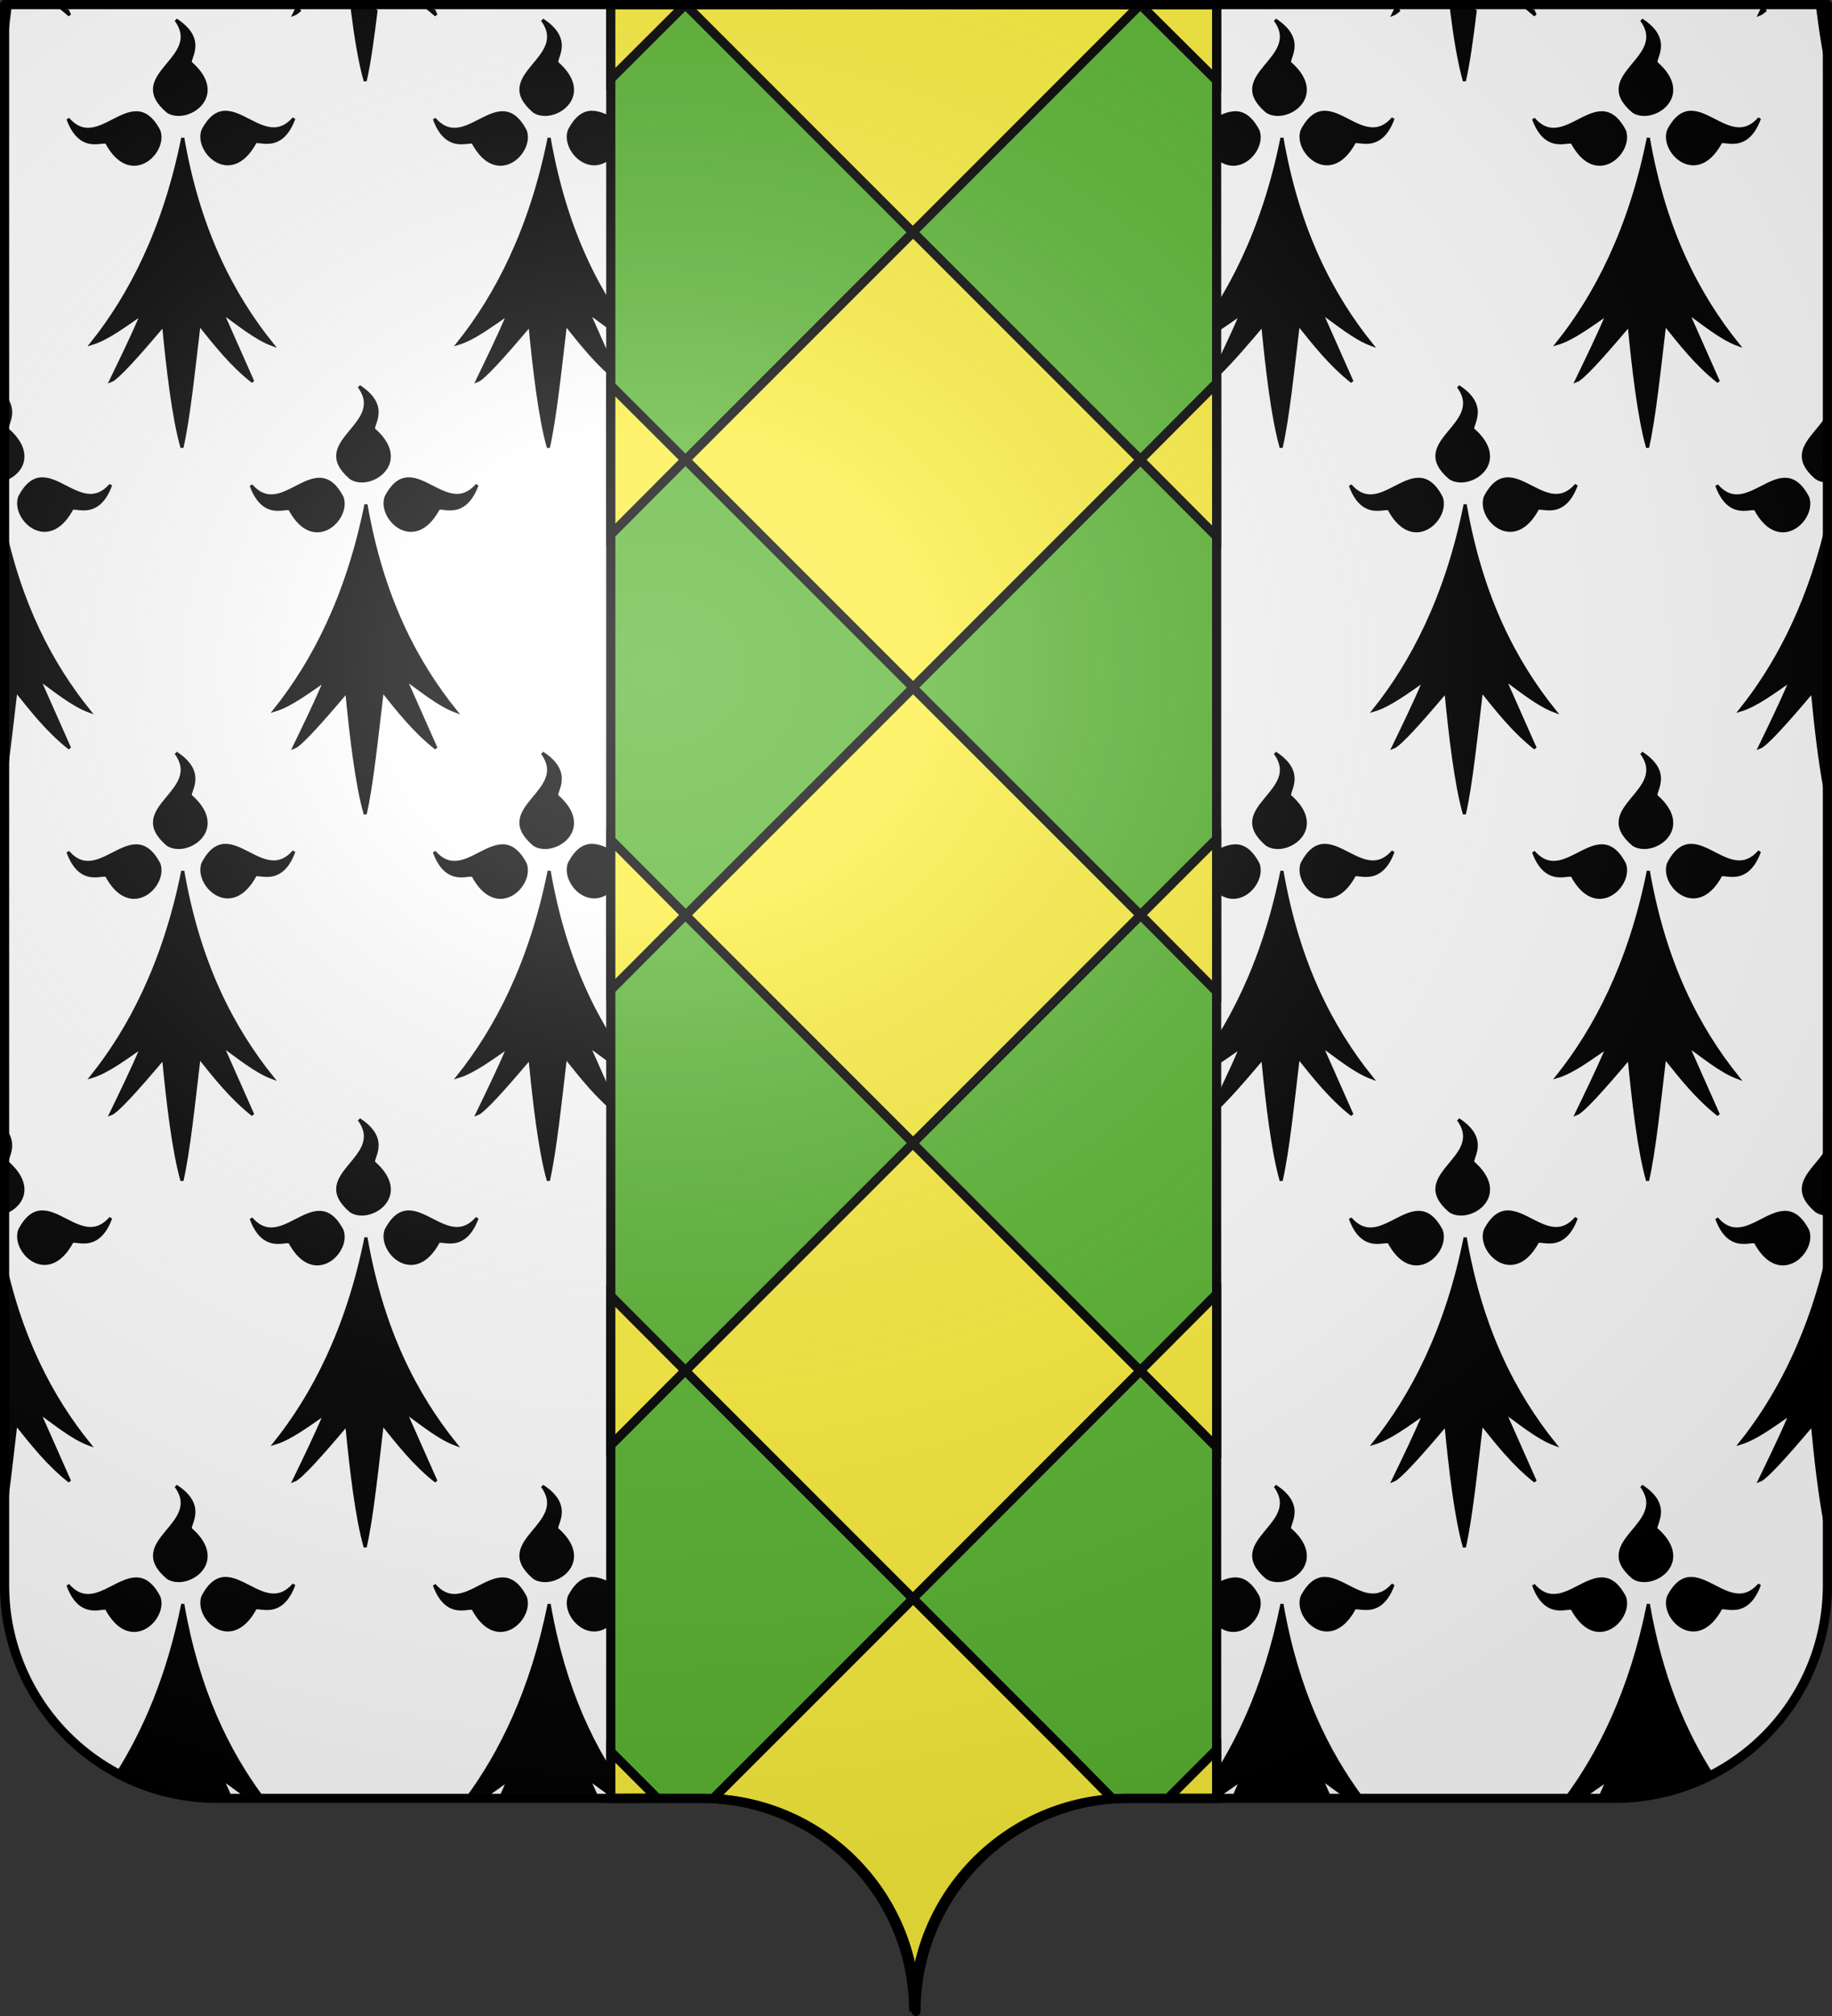 <?xml version="1.0" encoding="UTF-8" standalone="no"?>
<svg
   xmlns:dc="http://purl.org/dc/elements/1.1/"
   xmlns:cc="http://creativecommons.org/ns#"
   xmlns:rdf="http://www.w3.org/1999/02/22-rdf-syntax-ns#"
   xmlns:svg="http://www.w3.org/2000/svg"
   xmlns="http://www.w3.org/2000/svg"
   xmlns:xlink="http://www.w3.org/1999/xlink"
   xmlns:sodipodi="http://sodipodi.sourceforge.net/DTD/sodipodi-0.dtd"
   xmlns:inkscape="http://www.inkscape.org/namespaces/inkscape"
   height="660"
   width="600.003"
   version="1.0"
   id="svg2"
   sodipodi:version="0.32"
   inkscape:version="0.48.2 r9819"
   sodipodi:docname="Vallabrix (30).svg"
   inkscape:export-filename="/Users/olivier/Desktop/Blason Rouge/Blason_Vide_3D.png"
   inkscape:export-xdpi="144"
   inkscape:export-ydpi="144"
   inkscape:output_extension="org.inkscape.output.svg.inkscape">
  <rect width="100%" height="100%" fill="#333333" stroke="none"/>
  <sodipodi:namedview
     inkscape:window-height="712"
     inkscape:window-width="1024"
     inkscape:pageshadow="2"
     inkscape:pageopacity="0.0"
     guidetolerance="10.0"
     gridtolerance="10.0"
     objecttolerance="10.0"
     borderopacity="1.0"
     bordercolor="#666666"
     pagecolor="#ffffff"
     id="base"
     showgrid="false"
     height="660px"
     inkscape:zoom="0.80000001"
     inkscape:cx="254.81595"
     inkscape:cy="354.132"
     inkscape:window-x="-4"
     inkscape:window-y="-4"
     inkscape:current-layer="layer4"
     showguides="true"
     inkscape:guide-bbox="true"
     inkscape:window-maximized="0">
    <inkscape:grid
       type="xygrid"
       id="grid2399" />
  </sodipodi:namedview>
  <desc
     id="desc4">Flag of Canton of Valais (Wallis)</desc>
  <defs
     id="defs6">
    <linearGradient
       id="linearGradient2893">
      <stop
         style="stop-color:white;stop-opacity:0.314;"
         offset="0"
         id="stop2895" />
      <stop
         id="stop2897"
         offset="0.19"
         style="stop-color:white;stop-opacity:0.251;" />
      <stop
         style="stop-color:#6b6b6b;stop-opacity:0.125;"
         offset="0.6"
         id="stop2901" />
      <stop
         style="stop-color:black;stop-opacity:0.125;"
         offset="1"
         id="stop2899" />
    </linearGradient>
    <radialGradient
       r="300"
       fy="200.448"
       fx="285.186"
       cy="200.448"
       cx="285.186"
       gradientTransform="matrix(1.551,0,0,1.35,-152.894,151.099)"
       gradientUnits="userSpaceOnUse"
       id="radialGradient11919"
       xlink:href="#linearGradient2893"
       inkscape:collect="always" />
  </defs>
  <g
     inkscape:groupmode="layer"
     id="layer3"
     inkscape:label="Fond écu"
     style="display:inline"
     transform="translate(-2.06,1.2525328e-6)">
    <g
       id="g18530"
       inkscape:label="Calque 1"
       transform="translate(-73.69,-202.362)"
       style="fill:#e20909">
      <g
         style="fill:#e20909;stroke:none;display:inline"
         id="g4195"
         inkscape:label="Calque 1"
         transform="translate(2.5e-6,2.6171874e-6)">
        <path
           sodipodi:nodetypes="cssccccssc"
           d="M 375,860.862 C 375,822.358 406.203,791.109 444.65,791.109 C 483.097,791.109 565.403,791.109 603.85,791.109 C 642.297,791.109 673.5,759.859 673.5,721.355 L 673.5,203.862 L 76.5,203.862 L 76.5,721.355 C 76.5,759.859 107.703,791.109 146.15,791.109 C 184.597,791.109 266.903,791.109 305.35,791.109 C 343.797,791.109 375,822.358 375,860.862 z"
           style="fill:#ffffff;fill-opacity:1;fill-rule:nonzero;stroke:none;stroke-width:3;stroke-linecap:round;stroke-linejoin:round;stroke-miterlimit:4;stroke-dasharray:none;stroke-dashoffset:0;stroke-opacity:1;display:inline"
           id="path4197" />
      </g>
    </g>
    <g
       id="g6940"
       transform="translate(2.06,3.0392325e-4)"
       style="fill:#ffffff">
      <g
         style="opacity:1;fill:#ffffff;display:inline"
         inkscape:label="Fond écu"
         id="g6942" />
      <g
         inkscape:label="Meubles"
         id="g6946"
         style="fill:#ffffff" />
      <g
         inkscape:label="Reflet final"
         id="g6948"
         style="fill:#ffffff" />
      <g
         inkscape:label="Contour final"
         id="g6950"
         style="fill:#ffffff" />
    </g>
    <g
       transform="translate(927.06,-202.362)"
       inkscape:label="Calque 1"
       id="g8763">
      <g
         transform="translate(2.5e-6,2.6171874e-6)"
         inkscape:label="Calque 1"
         id="g8765"
         style="fill:#fcef3c;stroke:none;display:inline" />
    </g>
    <g
       style="fill:#e20909;stroke:#5ab532;display:none"
       id="g8775"
       transform="translate(1001.558,-0.887)">
      <g
         style="fill:#e20909;stroke:#5ab532;display:inline"
         id="g8777"
         transform="matrix(0.432,0,0,0.433,137.581,209.864)">
        <g
           style="fill:#e20909;fill-opacity:1;stroke:#5ab532"
           id="g8779">
          <path
             style="fill:#e20909;fill-opacity:1;fill-rule:evenodd;stroke:#5ab532;stroke-width:3;stroke-linecap:round;stroke-linejoin:round;stroke-miterlimit:4;stroke-dasharray:none;stroke-opacity:1"
             id="path8781"
             d="M 377.128,135.622 C 363.027,205.733 336.74,255.374 308.184,291.061 C 320.054,287.499 333.399,277.371 346.301,268.511 C 338.411,286.896 330.52,302.956 322.63,319.179 C 327.341,317.431 342.291,301.057 362.595,277.033 C 365.778,310.06 370.082,347.255 376.512,369.649 C 381.631,347.291 385.418,310.285 389.481,276.307 C 401.722,291.501 413.611,306.872 430.173,319.905 L 406.92,267.587 C 418.927,275.985 432.195,287.102 444.927,291.788 C 414.738,254.32 389.317,205.741 377.128,135.622 z" />
          <path
             style="fill:#e20909;fill-opacity:1;fill-rule:evenodd;stroke:#5ab532;stroke-width:3;stroke-linecap:round;stroke-linejoin:round;stroke-miterlimit:4;stroke-dasharray:none;stroke-opacity:1"
             id="path8783"
             d="M 319.723,139.698 C 318.427,135.62 300.185,148.673 290.128,121.31 C 314.12,148.894 338.908,92.269 358.962,130.251 C 365.151,145.922 338.04,173.112 319.723,139.698 z" />
          <path
             style="fill:#e20909;fill-opacity:1;fill-rule:evenodd;stroke:#5ab532;stroke-width:3;stroke-linecap:round;stroke-linejoin:round;stroke-miterlimit:4;stroke-dasharray:none;stroke-opacity:1;display:inline"
             id="path8785"
             d="M 431.716,139.348 C 433.012,135.27 451.253,148.323 461.311,120.961 C 437.319,148.545 412.53,91.919 392.477,129.902 C 386.288,145.572 413.399,172.762 431.716,139.348 z" />
          <path
             style="fill:#e20909;fill-opacity:1;fill-rule:evenodd;stroke:#5ab532;stroke-width:3;stroke-linecap:round;stroke-linejoin:round;stroke-miterlimit:4;stroke-dasharray:none;stroke-opacity:1;display:inline"
             id="path8787"
             d="M 383.382,79.375 C 379.685,77.221 396.403,62.265 371.894,46.481 C 393.58,75.912 332.91,87.752 365.604,115.608 C 379.547,125.066 411.996,104.539 383.382,79.375 z" />
        </g>
      </g>
    </g>
    <g
       id="g8799"
       style="fill:#e20909;fill-opacity:1;stroke:#e20909;display:none"
       transform="matrix(0.432,0,0,0.433,1139.14,448.977)">
      <path
         d="M 377.128,135.622 C 363.027,205.733 336.74,255.374 308.184,291.061 C 320.054,287.499 333.399,277.371 346.301,268.511 C 338.411,286.896 330.52,302.956 322.63,319.179 C 327.341,317.431 342.291,301.057 362.595,277.033 C 365.778,310.06 370.082,347.255 376.512,369.649 C 381.631,347.291 385.418,310.285 389.481,276.307 C 401.722,291.501 413.611,306.872 430.173,319.905 L 406.92,267.587 C 418.927,275.985 432.195,287.102 444.927,291.788 C 414.738,254.32 389.317,205.741 377.128,135.622 z"
         id="path8801"
         style="fill:#e20909;fill-opacity:1;fill-rule:evenodd;stroke:#e20909;stroke-width:3;stroke-linecap:round;stroke-linejoin:round;stroke-miterlimit:4;stroke-dasharray:none;stroke-opacity:1" />
      <path
         d="M 319.723,139.698 C 318.427,135.62 300.185,148.673 290.128,121.31 C 314.12,148.894 338.908,92.269 358.962,130.251 C 365.151,145.922 338.04,173.112 319.723,139.698 z"
         id="path8803"
         style="fill:#e20909;fill-opacity:1;fill-rule:evenodd;stroke:#e20909;stroke-width:3;stroke-linecap:round;stroke-linejoin:round;stroke-miterlimit:4;stroke-dasharray:none;stroke-opacity:1" />
      <path
         d="M 431.716,139.348 C 433.012,135.27 451.253,148.323 461.311,120.961 C 437.319,148.545 412.53,91.919 392.477,129.902 C 386.288,145.572 413.399,172.762 431.716,139.348 z"
         id="path8805"
         style="fill:#e20909;fill-opacity:1;fill-rule:evenodd;stroke:#e20909;stroke-width:3;stroke-linecap:round;stroke-linejoin:round;stroke-miterlimit:4;stroke-dasharray:none;stroke-opacity:1;display:inline" />
      <path
         d="M 383.382,79.375 C 379.685,77.221 396.403,62.265 371.894,46.481 C 393.58,75.912 332.91,87.752 365.604,115.608 C 379.547,125.066 411.996,104.539 383.382,79.375 z"
         id="path8807"
         style="fill:#e20909;fill-opacity:1;fill-rule:evenodd;stroke:#e20909;stroke-width:3;stroke-linecap:round;stroke-linejoin:round;stroke-miterlimit:4;stroke-dasharray:none;stroke-opacity:1;display:inline" />
    </g>
    <g
       id="g49150"
       inkscape:label="Calque 1"
       transform="translate(-73.69,-217.861)">
      <path
         d="M 673.499,392.324 C 667.098,417.833 656.828,436.5 645.797,450.317 C 650.918,448.778 656.705,444.395 662.284,440.561 C 658.865,448.526 655.444,455.483 652.052,462.512 C 654.095,461.756 660.548,454.646 669.322,444.242 C 670.37,455.119 671.697,467.036 673.499,476.388 L 673.499,392.324 M 76.501,387.788 C 76.501,413.811 76.501,443.853 76.501,478.514 C 78.162,468.91 79.52,455.989 80.957,443.936 C 86.231,450.515 91.388,457.166 98.552,462.809 L 88.499,440.156 C 93.674,443.783 99.406,448.598 104.915,450.641 C 92.566,435.285 82.07,415.618 76.501,387.788 M 195.607,382.97 C 189.524,413.345 178.13,434.864 165.791,450.317 C 170.921,448.778 176.698,444.395 182.279,440.561 C 178.858,448.526 175.447,455.483 172.054,462.512 C 174.089,461.756 180.55,454.646 189.316,444.242 C 190.702,458.552 192.565,474.662 195.356,484.364 C 197.56,474.68 199.198,458.66 200.953,443.936 C 206.237,450.515 211.393,457.166 218.548,462.809 L 208.495,440.156 C 213.679,443.783 219.412,448.598 224.911,450.641 C 211.87,434.414 200.881,413.372 195.607,382.97 M 315.604,382.97 C 309.521,413.345 298.135,434.864 285.796,450.317 C 290.918,448.778 296.704,444.395 302.284,440.561 C 298.865,448.526 295.445,455.483 292.051,462.512 C 294.094,461.756 300.548,454.646 309.322,444.242 C 310.7,458.552 312.562,474.662 315.353,484.364 C 317.567,474.68 319.195,458.66 320.959,443.936 C 326.233,450.515 331.39,457.166 338.555,462.809 L 328.502,440.156 C 333.676,443.783 339.409,448.598 344.909,450.641 C 331.868,434.414 320.887,413.372 315.604,382.97 M 435.601,382.97 C 429.517,413.345 418.132,434.864 405.793,450.317 C 410.923,448.778 416.702,444.395 422.281,440.561 C 418.861,448.526 415.442,455.483 412.057,462.512 C 414.091,461.756 420.543,454.646 429.32,444.242 C 430.705,458.552 432.558,474.662 435.349,484.364 C 437.562,474.68 439.202,458.66 440.955,443.936 C 446.229,450.515 451.387,457.166 458.55,462.809 L 448.498,440.156 C 453.673,443.783 459.406,448.598 464.913,450.641 C 451.865,434.414 440.885,413.372 435.601,382.97 M 555.607,382.97 C 549.524,413.345 538.129,434.864 525.79,450.317 C 530.92,448.778 536.698,444.395 542.279,440.561 C 538.859,448.526 535.447,455.483 532.053,462.512 C 534.087,461.756 540.549,454.646 549.317,444.242 C 550.702,458.552 552.566,474.662 555.356,484.364 C 557.559,474.68 559.198,458.66 560.953,443.936 C 566.236,450.515 571.393,457.166 578.548,462.809 L 568.495,440.156 C 573.679,443.783 579.413,448.598 584.912,450.641 C 571.87,434.414 560.881,413.372 555.607,382.97 M 180.344,374.771 C 177.841,374.771 175.25,376.13 172.603,377.48 C 169.976,378.839 167.285,380.207 164.584,380.207 C 162.388,380.207 160.184,379.307 157.996,376.769 C 160.453,383.51 164.062,384.608 166.816,384.608 C 167.474,384.608 168.077,384.545 168.607,384.482 C 169.138,384.428 169.597,384.374 169.958,384.374 C 170.399,384.374 170.696,384.455 170.794,384.734 C 173.548,389.774 176.752,391.637 179.66,391.637 C 185.123,391.637 189.496,385.076 187.76,380.657 C 185.419,376.229 182.935,374.771 180.344,374.771 M 300.341,374.771 C 297.839,374.771 295.247,376.13 292.61,377.48 C 289.973,378.839 287.281,380.207 284.582,380.207 C 282.385,380.207 280.19,379.307 278.002,376.769 C 280.459,383.51 284.06,384.608 286.813,384.608 C 287.471,384.608 288.082,384.545 288.604,384.482 C 289.135,384.428 289.594,384.374 289.954,384.374 C 290.404,384.374 290.692,384.455 290.791,384.734 C 293.546,389.774 296.759,391.637 299.666,391.637 C 305.12,391.637 309.502,385.076 307.765,380.657 C 305.416,376.229 302.933,374.771 300.341,374.771 M 420.337,374.771 C 417.844,374.771 415.243,376.13 412.608,377.48 C 409.969,378.839 407.279,380.207 404.579,380.207 C 402.392,380.207 400.187,379.307 398,376.769 C 400.457,383.51 404.067,384.608 406.82,384.608 C 407.467,384.608 408.08,384.545 408.611,384.482 C 409.132,384.428 409.591,384.374 409.952,384.374 C 410.402,384.374 410.7,384.455 410.798,384.734 C 413.553,389.774 416.757,391.637 419.663,391.637 C 425.118,391.637 429.5,385.076 427.764,380.657 C 425.423,376.229 422.93,374.771 420.337,374.771 M 540.343,374.771 C 537.841,374.771 535.25,376.13 532.604,377.48 C 529.976,378.839 527.285,380.207 524.585,380.207 C 522.389,380.207 520.183,379.307 517.996,376.769 C 520.453,383.51 524.062,384.608 526.817,384.608 C 527.472,384.608 528.077,384.545 528.607,384.482 C 529.138,384.428 529.596,384.374 529.957,384.374 C 530.399,384.374 530.696,384.455 530.794,384.734 C 533.548,389.774 536.753,391.637 539.659,391.637 C 545.122,391.637 549.496,385.076 547.76,380.657 C 545.419,376.229 542.936,374.771 540.343,374.771 M 660.341,374.771 C 657.838,374.771 655.246,376.13 652.611,377.48 C 649.972,378.839 647.283,380.207 644.582,380.207 C 642.386,380.207 640.191,379.307 638.004,376.769 C 640.461,383.51 644.061,384.608 646.814,384.608 C 647.471,384.608 648.085,384.545 648.606,384.482 C 649.136,384.428 649.596,384.374 649.957,384.374 C 650.407,384.374 650.694,384.455 650.793,384.734 C 653.548,389.774 656.76,391.637 659.668,391.637 C 665.121,391.637 669.505,385.076 667.768,380.657 C 665.417,376.229 662.933,374.771 660.341,374.771 M 89.632,374.627 C 87.049,374.627 84.566,376.076 82.243,380.504 C 80.498,384.923 84.88,391.484 90.335,391.484 C 93.242,391.484 96.454,389.621 99.209,384.59 C 99.29,384.311 99.569,384.221 100.01,384.221 C 100.361,384.221 100.811,384.275 101.341,384.338 C 101.882,384.401 102.493,384.464 103.141,384.464 C 105.913,384.464 109.522,383.366 111.998,376.625 C 109.802,379.154 107.597,380.054 105.4,380.054 C 102.692,380.054 99.992,378.686 97.346,377.327 C 94.718,375.977 92.135,374.627 89.632,374.627 M 209.638,374.627 C 207.055,374.627 204.571,376.076 202.24,380.504 C 200.504,384.923 204.877,391.484 210.34,391.484 C 213.248,391.484 216.452,389.621 219.206,384.59 C 219.286,384.311 219.575,384.221 220.006,384.221 C 220.367,384.221 220.816,384.275 221.347,384.338 C 221.879,384.401 222.49,384.464 223.148,384.464 C 225.911,384.464 229.519,383.366 232.004,376.625 C 229.808,379.154 227.594,380.054 225.398,380.054 C 222.689,380.054 219.998,378.686 217.343,377.327 C 214.714,375.977 212.131,374.627 209.638,374.627 M 329.635,374.627 C 327.053,374.627 324.568,376.076 322.238,380.504 C 320.5,384.923 324.884,391.484 330.337,391.484 C 333.245,391.484 336.457,389.621 339.212,384.59 C 339.293,384.311 339.572,384.221 340.012,384.221 C 340.363,384.221 340.813,384.275 341.344,384.338 C 341.875,384.401 342.488,384.464 343.144,384.464 C 345.916,384.464 349.526,383.366 352,376.625 C 349.805,379.154 347.599,380.054 345.394,380.054 C 342.685,380.054 339.995,378.686 337.349,377.327 C 334.721,375.977 332.128,374.627 329.635,374.627 M 449.632,374.627 C 447.05,374.627 444.567,376.076 442.243,380.504 C 440.498,384.923 444.88,391.484 450.334,391.484 C 453.241,391.484 456.454,389.621 459.209,384.59 C 459.289,384.311 459.568,384.221 460.01,384.221 C 460.361,384.221 460.81,384.275 461.341,384.338 C 461.882,384.401 462.493,384.464 463.142,384.464 C 465.913,384.464 469.522,383.366 471.998,376.625 C 469.801,379.154 467.596,380.054 465.401,380.054 C 462.692,380.054 459.991,378.686 457.344,377.327 C 454.717,375.977 452.135,374.627 449.632,374.627 M 569.639,374.627 C 567.056,374.627 564.572,376.076 562.241,380.504 C 560.505,384.923 564.879,391.484 570.341,391.484 C 573.249,391.484 576.452,389.621 579.207,384.59 C 579.288,384.311 579.576,384.221 580.008,384.221 C 580.367,384.221 580.818,384.275 581.348,384.338 C 581.88,384.401 582.492,384.464 583.149,384.464 C 585.913,384.464 589.52,383.366 592.005,376.625 C 589.808,379.154 587.595,380.054 585.399,380.054 C 582.689,380.054 580,378.686 577.343,377.327 C 574.715,375.977 572.131,374.627 569.639,374.627 M 673.499,355.365 C 669.487,361.437 661.337,366.368 670.628,374.303 C 671.462,374.874 672.452,375.189 673.499,375.287 L 673.499,355.365 M 76.501,346.863 C 76.501,355.632 76.501,365.008 76.501,375.021 C 82.26,373.525 87.389,366.61 78.32,358.598 C 76.907,357.785 82.293,352.705 76.501,346.863 M 193.339,344.36 C 202.718,357.113 176.5,362.234 190.631,374.303 C 191.656,375.005 192.907,375.32 194.231,375.32 C 200.674,375.32 208.577,367.661 198.316,358.598 C 196.714,357.671 203.951,351.191 193.339,344.36 M 313.346,344.36 C 322.714,357.113 296.498,362.234 310.627,374.303 C 311.654,375.005 312.913,375.32 314.228,375.32 C 320.671,375.32 328.582,367.661 318.322,358.598 C 316.712,357.671 323.947,351.191 313.346,344.36 M 433.342,344.36 C 442.721,357.113 416.503,362.234 430.634,374.303 C 431.651,375.005 432.911,375.32 434.235,375.32 C 440.67,375.32 448.58,367.661 438.32,358.598 C 436.709,357.671 443.945,351.191 433.342,344.36 M 553.34,344.36 C 562.717,357.113 536.5,362.234 550.63,374.303 C 551.657,375.005 552.908,375.32 554.231,375.32 C 560.674,375.32 568.577,367.661 558.317,358.598 C 556.715,357.671 563.951,351.191 553.34,344.36 M 673.346,344.36 C 673.399,344.431 673.449,344.502 673.499,344.572 L 673.499,344.459 C 673.447,344.426 673.396,344.393 673.346,344.36 M 135.605,262.973 C 129.52,293.339 118.135,314.867 105.796,330.311 C 110.918,328.772 116.704,324.389 122.284,320.564 C 118.865,328.529 115.445,335.477 112.052,342.515 C 114.094,341.759 120.547,334.649 129.322,324.236 C 130.7,338.555 132.562,354.656 135.352,364.367 C 137.566,354.683 139.196,338.654 140.959,323.939 C 146.233,330.518 151.391,337.169 158.554,342.812 L 148.501,320.159 C 153.677,323.786 159.41,328.601 164.909,330.644 C 151.868,314.408 140.887,293.366 135.605,262.973 M 255.601,262.973 C 249.518,293.339 238.132,314.867 225.793,330.311 C 230.923,328.772 236.702,324.389 242.281,320.564 C 238.862,328.529 235.441,335.477 232.058,342.515 C 234.091,341.759 240.544,334.649 249.32,324.236 C 250.706,338.555 252.56,354.656 255.35,364.367 C 257.563,354.683 259.202,338.654 260.957,323.939 C 266.231,330.518 271.387,337.169 278.551,342.812 L 268.498,320.159 C 273.673,323.786 279.406,328.601 284.914,330.644 C 271.865,314.408 260.885,293.366 255.601,262.973 M 375.608,262.973 C 369.524,293.339 358.128,314.867 345.791,330.311 C 350.921,328.772 356.699,324.389 362.279,320.564 C 358.858,328.529 355.447,335.477 352.055,342.515 C 354.089,341.759 360.55,334.649 369.317,324.236 C 370.702,338.555 372.565,354.656 375.356,364.367 C 377.56,354.683 379.2,338.654 380.954,323.939 C 386.238,330.518 391.394,337.169 398.55,342.812 L 388.497,320.159 C 393.68,323.786 399.413,328.601 404.913,330.644 C 391.87,314.408 380.882,293.366 375.608,262.973 M 495.604,262.973 C 489.521,293.339 478.135,314.867 465.796,330.311 C 470.918,328.772 476.704,324.389 482.284,320.564 C 478.865,328.529 475.445,335.477 472.051,342.515 C 474.094,341.759 480.548,334.649 489.322,324.236 C 490.7,338.555 492.562,354.656 495.351,364.367 C 497.567,354.683 499.195,338.654 500.959,323.939 C 506.233,330.518 511.389,337.169 518.553,342.812 L 508.5,320.159 C 513.676,323.786 519.409,328.601 524.908,330.644 C 511.868,314.408 500.887,293.366 495.604,262.973 M 615.601,262.973 C 609.518,293.339 598.133,314.867 585.793,330.311 C 590.923,328.772 596.702,324.389 602.282,320.564 C 598.861,328.529 595.442,335.477 592.057,342.515 C 594.091,341.759 600.543,334.649 609.319,324.236 C 610.706,338.555 612.558,354.656 615.348,364.367 C 617.562,354.683 619.202,338.654 620.956,323.939 C 626.23,330.518 631.386,337.169 638.551,342.812 L 628.497,320.159 C 633.673,323.786 639.405,328.601 644.913,330.644 C 631.865,314.408 620.885,293.366 615.601,262.973 M 120.341,254.774 C 117.838,254.774 115.246,256.133 112.609,257.483 C 109.972,258.842 107.281,260.201 104.582,260.201 C 102.385,260.201 100.189,259.301 98.002,256.772 C 100.46,263.513 104.059,264.611 106.814,264.611 C 107.471,264.611 108.082,264.548 108.605,264.485 C 109.135,264.431 109.594,264.377 109.954,264.377 C 110.404,264.377 110.692,264.458 110.791,264.737 C 113.546,269.777 116.758,271.631 119.665,271.631 C 125.12,271.631 129.502,265.079 127.766,260.651 C 125.416,256.232 122.933,254.774 120.341,254.774 M 240.338,254.774 C 237.845,254.774 235.244,256.133 232.607,257.483 C 229.97,258.842 227.279,260.201 224.578,260.201 C 222.392,260.201 220.186,259.301 218,256.772 C 220.457,263.513 224.065,264.611 226.82,264.611 C 227.468,264.611 228.079,264.548 228.611,264.485 C 229.132,264.431 229.591,264.377 229.952,264.377 C 230.401,264.377 230.698,264.458 230.798,264.737 C 233.552,269.777 236.756,271.631 239.662,271.631 C 245.117,271.631 249.5,265.079 247.762,260.651 C 245.423,256.232 242.929,254.774 240.338,254.774 M 360.344,254.774 C 357.841,254.774 355.25,256.133 352.603,257.483 C 349.966,258.842 347.284,260.201 344.584,260.201 C 342.389,260.201 340.183,259.301 337.997,256.772 C 340.454,263.513 344.062,264.611 346.817,264.611 C 347.474,264.611 348.077,264.548 348.608,264.485 C 349.139,264.431 349.598,264.377 349.957,264.377 C 350.399,264.377 350.695,264.458 350.795,264.737 C 353.548,269.777 356.752,271.631 359.659,271.631 C 365.123,271.631 369.497,265.079 367.76,260.651 C 365.42,256.232 362.935,254.774 360.344,254.774 M 480.341,254.774 C 477.839,254.774 475.247,256.133 472.611,257.483 C 469.973,258.842 467.283,260.201 464.582,260.201 C 462.387,260.201 460.19,259.301 458.003,256.772 C 460.461,263.513 464.06,264.611 466.815,264.611 C 467.471,264.611 468.084,264.548 468.606,264.485 C 469.137,264.431 469.596,264.377 469.957,264.377 C 470.406,264.377 470.695,264.458 470.793,264.737 C 473.548,269.777 476.76,271.631 479.668,271.631 C 485.122,271.631 489.505,265.079 487.767,260.651 C 485.416,256.232 482.933,254.774 480.341,254.774 M 600.337,254.774 C 597.845,254.774 595.244,256.133 592.606,257.483 C 589.97,258.842 587.279,260.201 584.58,260.201 C 582.391,260.201 580.187,259.301 578,256.772 C 580.457,263.513 584.067,264.611 586.821,264.611 C 587.467,264.611 588.081,264.548 588.611,264.485 C 589.133,264.431 589.591,264.377 589.952,264.377 C 590.403,264.377 590.699,264.458 590.798,264.737 C 593.553,269.777 596.756,271.631 599.663,271.631 C 605.117,271.631 609.5,265.079 607.764,260.651 C 605.423,256.232 602.929,254.774 600.337,254.774 M 149.636,254.621 C 147.053,254.621 144.569,256.079 142.238,260.507 C 140.5,264.926 144.883,271.487 150.338,271.487 C 153.244,271.487 156.458,269.624 159.212,264.584 C 159.292,264.305 159.571,264.224 160.012,264.224 C 160.363,264.224 160.814,264.278 161.345,264.332 C 161.875,264.395 162.488,264.458 163.144,264.458 C 165.917,264.458 169.525,263.36 172,256.619 C 169.804,259.148 167.6,260.048 165.394,260.048 C 162.685,260.048 159.994,258.689 157.349,257.33 C 154.72,255.98 152.129,254.621 149.636,254.621 M 269.632,254.621 C 267.05,254.621 264.565,256.079 262.243,260.507 C 260.498,264.926 264.88,271.487 270.334,271.487 C 273.241,271.487 276.454,269.624 279.209,264.584 C 279.289,264.305 279.568,264.224 280.01,264.224 C 280.361,264.224 280.81,264.278 281.341,264.332 C 281.882,264.395 282.493,264.458 283.142,264.458 C 285.913,264.458 289.522,263.36 291.998,256.619 C 289.801,259.148 287.596,260.048 285.401,260.048 C 282.692,260.048 279.991,258.689 277.346,257.33 C 274.717,255.98 272.135,254.621 269.632,254.621 M 389.639,254.621 C 387.055,254.621 384.572,256.079 382.241,260.507 C 380.505,264.926 384.878,271.487 390.341,271.487 C 393.248,271.487 396.452,269.624 399.207,264.584 C 399.288,264.305 399.575,264.224 400.007,264.224 C 400.368,264.224 400.818,264.278 401.349,264.332 C 401.88,264.395 402.493,264.458 403.149,264.458 C 405.913,264.458 409.521,263.36 412.005,256.619 C 409.808,259.148 407.594,260.048 405.399,260.048 C 402.69,260.048 400,258.689 397.344,257.33 C 394.714,255.98 392.132,254.621 389.639,254.621 M 509.635,254.621 C 507.053,254.621 504.57,256.079 502.238,260.507 C 500.502,264.926 504.885,271.487 510.339,271.487 C 513.245,271.487 516.458,269.624 519.212,264.584 C 519.293,264.305 519.572,264.224 520.014,264.224 C 520.365,264.224 520.814,264.278 521.346,264.332 C 521.876,264.395 522.49,264.458 523.145,264.458 C 525.918,264.458 529.528,263.36 532.001,256.619 C 529.806,259.148 527.601,260.048 525.395,260.048 C 522.687,260.048 519.996,258.689 517.35,257.33 C 514.721,255.98 512.129,254.621 509.635,254.621 M 629.633,254.621 C 627.049,254.621 624.567,256.079 622.244,260.507 C 620.497,264.926 624.88,271.487 630.335,271.487 C 633.241,271.487 636.455,269.624 639.208,264.584 C 639.289,264.305 639.568,264.224 640.01,264.224 C 640.361,264.224 640.811,264.278 641.341,264.332 C 641.881,264.395 642.494,264.458 643.141,264.458 C 645.913,264.458 649.523,263.36 651.997,256.619 C 649.802,259.148 647.596,260.048 645.4,260.048 C 642.692,260.048 639.991,258.689 637.345,257.33 C 634.717,255.98 632.135,254.621 629.633,254.621 M 133.345,224.363 C 142.714,237.116 116.498,242.228 130.627,254.306 C 131.654,254.999 132.913,255.323 134.227,255.323 C 140.672,255.323 148.583,247.655 138.322,238.601 C 136.712,237.674 143.947,231.194 133.345,224.363 M 253.343,224.363 C 262.721,237.116 236.504,242.228 250.633,254.306 C 251.65,254.999 252.911,255.323 254.233,255.323 C 260.668,255.323 268.579,247.655 258.32,238.601 C 256.709,237.674 263.945,231.194 253.343,224.363 M 373.339,224.363 C 382.717,237.116 356.5,242.228 370.63,254.306 C 371.656,254.999 372.908,255.323 374.231,255.323 C 380.675,255.323 388.577,247.655 378.317,238.601 C 376.714,237.674 383.95,231.194 373.339,224.363 M 493.346,224.363 C 502.714,237.116 476.498,242.228 490.627,254.306 C 491.654,254.999 492.913,255.323 494.228,255.323 C 500.671,255.323 508.582,247.655 498.324,238.601 C 496.712,237.674 503.947,231.194 493.346,224.363 M 613.342,224.363 C 622.721,237.116 596.504,242.228 610.634,254.306 C 611.652,254.999 612.91,255.323 614.235,255.323 C 620.669,255.323 628.581,247.655 618.321,238.601 C 616.708,237.674 623.944,231.194 613.342,224.363 M 97.764,221.042 L 96.401,221.042 C 97.099,221.643 97.814,222.234 98.55,222.815 L 97.764,221.042 M 174.107,221.042 L 172.762,221.042 C 172.526,221.531 172.29,222.02 172.054,222.509 C 172.518,222.337 173.209,221.836 174.107,221.042 M 198.945,221.042 L 191.148,221.042 C 192.268,229.969 193.636,238.38 195.356,244.361 C 196.714,238.402 197.857,230.031 198.945,221.042 M 217.762,221.042 L 216.401,221.042 C 217.097,221.643 217.812,222.234 218.548,222.815 L 217.762,221.042 M 294.108,221.042 L 292.76,221.042 C 292.524,221.531 292.286,222.02 292.05,222.509 C 292.517,222.337 293.209,221.836 294.108,221.042 M 318.947,221.042 L 311.147,221.042 C 312.265,229.969 313.632,238.38 315.353,244.361 C 316.716,238.402 317.858,230.031 318.947,221.042 M 337.767,221.042 L 336.404,221.042 C 337.101,221.643 337.817,222.234 338.555,222.815 L 337.767,221.042 M 414.108,221.042 L 412.764,221.042 C 412.529,221.531 412.291,222.02 412.057,222.509 C 412.522,222.337 413.212,221.836 414.108,221.042 M 438.947,221.042 L 431.147,221.042 C 432.264,229.969 433.628,238.38 435.349,244.361 C 436.714,238.402 437.858,230.031 438.947,221.042 M 457.764,221.042 L 456.402,221.042 C 457.099,221.643 457.815,222.234 458.551,222.815 L 457.764,221.042 M 534.106,221.042 L 532.763,221.042 C 532.527,221.531 532.289,222.02 532.053,222.509 C 532.518,222.337 533.21,221.836 534.106,221.042 M 558.944,221.042 L 551.146,221.042 C 552.268,229.969 553.635,238.38 555.356,244.361 C 556.713,238.402 557.856,230.031 558.944,221.042 M 577.761,221.042 L 576.403,221.042 C 577.098,221.643 577.812,222.234 578.548,222.815 L 577.761,221.042 M 654.107,221.042 L 652.76,221.042 C 652.524,221.531 652.287,222.02 652.051,222.509 C 652.516,222.337 653.211,221.836 654.107,221.042 M 673.499,221.042 L 671.146,221.042 C 671.83,226.495 672.606,231.755 673.499,236.386 L 673.499,221.042 M 76.501,220.365 C 76.501,220.365 76.501,222.985 76.501,238.514 C 77.382,233.417 78.18,227.383 78.947,221.041 L 76.501,221.041 L 76.501,220.365 M 135.605,742.976 C 130.91,766.408 123.058,784.573 114.047,798.747 L 120.378,801.879 C 121.015,801.435 121.651,800.993 122.284,800.558 C 122.042,801.123 121.799,801.683 121.556,802.239 L 129.322,804.238 L 140.606,806.92 C 140.723,805.923 140.841,804.929 140.959,803.941 C 141.713,804.879 142.463,805.819 143.218,806.757 L 151.571,807.077 L 148.501,800.161 C 151.56,802.304 154.814,804.863 158.099,807.018 L 162.088,807.006 C 150.295,791.289 140.502,771.15 135.605,742.976 M 255.601,742.976 C 249.956,771.154 239.745,791.832 228.443,806.996 L 232.965,806.996 C 236.035,805.112 239.189,802.683 242.281,800.558 C 241.33,802.774 240.378,804.913 239.427,806.996 L 246.845,806.996 C 247.647,806.055 248.472,805.243 249.32,804.238 C 249.41,805.177 249.503,806.044 249.599,806.996 L 260.559,806.996 C 260.691,805.869 260.824,805.056 260.957,803.941 C 261.835,805.035 262.709,805.903 263.591,806.996 L 271.594,806.996 L 268.498,800.161 C 271.535,802.289 274.763,804.852 278.026,806.996 L 282.128,806.996 C 270.312,791.273 260.504,771.179 255.601,742.976 M 375.608,742.976 C 369.524,773.342 358.128,794.861 345.791,810.314 C 350.921,808.775 356.699,804.392 362.279,800.558 C 358.858,808.523 355.447,815.48 352.055,822.509 C 354.089,821.752 360.55,814.652 369.317,804.238 C 370.702,818.557 372.565,834.658 375.356,844.36 C 377.56,834.685 379.2,818.656 380.954,803.941 C 386.238,810.511 391.394,817.17 398.55,822.814 L 388.497,800.161 C 393.68,803.788 399.413,808.603 404.913,810.638 C 391.87,794.411 380.882,773.369 375.608,742.976 M 495.604,742.976 C 489.937,771.264 479.669,791.875 468.314,807.056 L 472.838,806.938 C 475.949,805.039 479.149,802.712 482.284,800.558 C 481.332,802.777 480.379,804.917 479.427,807.003 L 486.89,807.109 C 487.679,806.183 488.49,805.225 489.322,804.238 C 489.41,805.152 489.5,806.073 489.592,807 L 500.596,806.997 C 500.716,805.974 500.837,804.954 500.959,803.941 C 501.755,804.933 502.549,805.927 503.347,806.92 L 511.621,807.193 L 508.5,800.161 C 511.554,802.301 514.801,804.854 518.08,807.006 L 522.125,807.056 C 510.316,791.332 500.507,771.181 495.604,742.976 M 615.601,742.976 C 609.946,771.201 599.711,791.783 588.387,806.954 L 592.449,807.174 C 595.681,805.234 599.015,802.802 602.282,800.558 C 601.335,802.762 600.389,804.889 599.443,806.961 L 606.784,807.229 C 607.605,806.266 608.451,805.268 609.319,804.238 C 609.411,805.182 609.504,806.135 609.6,807.092 L 620.76,805.593 C 620.825,805.041 620.89,804.49 620.956,803.941 C 621.333,804.41 621.709,804.881 622.086,805.351 L 629.605,802.655 L 628.497,800.161 C 629.32,800.737 630.157,801.344 631.005,801.964 L 636.732,799.322 C 627.359,784.817 619.736,766.76 615.601,742.976 M 120.341,734.777 C 117.838,734.777 115.246,736.127 112.609,737.477 C 109.972,738.845 107.281,740.204 104.582,740.204 C 102.385,740.204 100.189,739.304 98.002,736.775 C 100.46,743.516 104.059,744.614 106.814,744.614 C 107.471,744.614 108.082,744.551 108.605,744.488 C 109.135,744.425 109.594,744.371 109.954,744.371 C 110.404,744.371 110.692,744.461 110.791,744.74 C 113.546,749.771 116.758,751.634 119.665,751.634 C 125.12,751.634 129.502,745.082 127.766,740.654 C 125.416,736.226 122.933,734.777 120.341,734.777 M 240.338,734.777 C 237.845,734.777 235.244,736.127 232.607,737.477 C 229.97,738.845 227.279,740.204 224.578,740.204 C 222.392,740.204 220.186,739.304 218,736.775 C 220.457,743.516 224.065,744.614 226.82,744.614 C 227.468,744.614 228.079,744.551 228.611,744.488 C 229.132,744.425 229.591,744.371 229.952,744.371 C 230.401,744.371 230.698,744.461 230.798,744.74 C 233.552,749.771 236.756,751.634 239.662,751.634 C 245.117,751.634 249.5,745.082 247.762,740.654 C 245.423,736.226 242.929,734.777 240.338,734.777 M 360.344,734.777 C 357.841,734.777 355.25,736.127 352.603,737.477 C 349.976,738.845 347.284,740.204 344.584,740.204 C 342.389,740.204 340.183,739.304 337.997,736.775 C 340.454,743.516 344.062,744.614 346.817,744.614 C 347.474,744.614 348.077,744.551 348.608,744.488 C 349.139,744.425 349.598,744.371 349.957,744.371 C 350.399,744.371 350.695,744.461 350.795,744.74 C 353.548,749.771 356.752,751.634 359.659,751.634 C 365.123,751.634 369.497,745.082 367.76,740.654 C 365.42,736.226 362.935,734.777 360.344,734.777 M 480.341,734.777 C 477.839,734.777 475.247,736.127 472.611,737.477 C 469.973,738.845 467.283,740.204 464.582,740.204 C 462.387,740.204 460.19,739.304 458.003,736.775 C 460.461,743.516 464.06,744.614 466.815,744.614 C 467.471,744.614 468.084,744.551 468.606,744.488 C 469.137,744.425 469.596,744.371 469.957,744.371 C 470.406,744.371 470.695,744.461 470.793,744.74 C 473.548,749.771 476.76,751.634 479.668,751.634 C 485.122,751.634 489.505,745.082 487.767,740.654 C 485.416,736.226 482.933,734.777 480.341,734.777 M 600.337,734.777 C 597.845,734.777 595.244,736.127 592.606,737.477 C 589.97,738.845 587.279,740.204 584.58,740.204 C 582.391,740.204 580.187,739.304 578,736.775 C 580.457,743.516 584.067,744.614 586.821,744.614 C 587.467,744.614 588.081,744.551 588.611,744.488 C 589.133,744.425 589.591,744.371 589.952,744.371 C 590.403,744.371 590.699,744.461 590.798,744.74 C 593.553,749.771 596.756,751.634 599.663,751.634 C 605.117,751.634 609.5,745.082 607.764,740.654 C 605.423,736.226 602.929,734.777 600.337,734.777 M 149.636,734.624 C 147.053,734.624 144.569,736.082 142.238,740.501 C 140.5,744.929 144.883,751.481 150.338,751.481 C 153.244,751.481 156.458,749.627 159.212,744.587 C 159.292,744.308 159.571,744.218 160.012,744.218 C 160.363,744.218 160.814,744.281 161.345,744.335 C 161.875,744.398 162.488,744.461 163.144,744.461 C 165.917,744.461 169.525,743.363 172,736.622 C 169.804,739.151 167.6,740.051 165.394,740.051 C 162.685,740.051 159.994,738.692 157.349,737.324 C 154.72,735.974 152.129,734.624 149.636,734.624 M 269.632,734.624 C 267.05,734.624 264.565,736.082 262.243,740.501 C 260.498,744.929 264.88,751.481 270.334,751.481 C 273.241,751.481 276.454,749.627 279.209,744.587 C 279.289,744.308 279.568,744.218 280.01,744.218 C 280.361,744.218 280.81,744.281 281.341,744.335 C 281.882,744.398 282.493,744.461 283.142,744.461 C 285.913,744.461 289.522,743.363 291.998,736.622 C 289.801,739.151 287.596,740.051 285.401,740.051 C 282.692,740.051 279.991,738.692 277.346,737.324 C 274.717,735.974 272.135,734.624 269.632,734.624 M 389.639,734.624 C 387.055,734.624 384.572,736.082 382.241,740.501 C 380.505,744.929 384.878,751.481 390.341,751.481 C 393.248,751.481 396.452,749.627 399.207,744.587 C 399.288,744.308 399.575,744.218 400.007,744.218 C 400.368,744.218 400.818,744.281 401.349,744.335 C 401.88,744.398 402.493,744.461 403.149,744.461 C 405.913,744.461 409.521,743.363 412.005,736.622 C 409.808,739.151 407.594,740.051 405.399,740.051 C 402.69,740.051 400,738.692 397.344,737.324 C 394.714,735.974 392.132,734.624 389.639,734.624 M 509.635,734.624 C 507.053,734.624 504.57,736.082 502.238,740.501 C 500.502,744.929 504.885,751.481 510.339,751.481 C 513.245,751.481 516.458,749.627 519.212,744.587 C 519.293,744.308 519.572,744.218 520.014,744.218 C 520.365,744.218 520.814,744.281 521.346,744.335 C 521.876,744.398 522.49,744.461 523.145,744.461 C 525.918,744.461 529.528,743.363 532.001,736.622 C 529.806,739.151 527.601,740.051 525.395,740.051 C 522.687,740.051 519.996,738.692 517.35,737.324 C 514.721,735.974 512.129,734.624 509.635,734.624 M 629.633,734.624 C 627.049,734.624 624.567,736.082 622.244,740.501 C 620.497,744.929 624.88,751.481 630.335,751.481 C 633.241,751.481 636.455,749.627 639.208,744.587 C 639.289,744.308 639.568,744.218 640.01,744.218 C 640.361,744.218 640.811,744.281 641.341,744.335 C 641.881,744.398 642.494,744.461 643.141,744.461 C 645.913,744.461 649.523,743.363 651.997,736.622 C 649.802,739.151 647.596,740.051 645.4,740.051 C 642.692,740.051 639.991,738.692 637.345,737.324 C 634.717,735.974 632.135,734.624 629.633,734.624 M 133.345,704.366 C 142.714,717.119 116.498,722.231 130.627,734.3 C 131.654,735.002 132.913,735.326 134.227,735.326 C 140.672,735.326 148.583,727.658 138.322,718.604 C 136.712,717.668 143.947,711.188 133.345,704.366 M 253.343,704.366 C 262.721,717.119 236.504,722.231 250.633,734.3 C 251.65,735.002 252.911,735.326 254.233,735.326 C 260.668,735.326 268.579,727.658 258.32,718.604 C 256.709,717.668 263.945,711.188 253.343,704.366 M 373.339,704.366 C 382.717,717.119 356.5,722.231 370.63,734.3 C 371.656,735.002 372.908,735.326 374.231,735.326 C 380.675,735.326 388.577,727.658 378.317,718.604 C 376.714,717.668 383.95,711.188 373.339,704.366 M 493.346,704.366 C 502.714,717.119 476.498,722.231 490.627,734.3 C 491.654,735.002 492.913,735.326 494.228,735.326 C 500.671,735.326 508.582,727.658 498.324,718.604 C 496.712,717.668 503.947,711.188 493.346,704.366 M 613.342,704.366 C 622.721,717.119 596.504,722.231 610.634,734.3 C 611.652,735.002 612.91,735.326 614.235,735.326 C 620.669,735.326 628.581,727.658 618.321,718.604 C 616.708,717.668 623.944,711.188 613.342,704.366 M 673.499,632.324 C 667.098,657.833 656.828,676.5 645.797,690.317 C 650.918,688.778 656.705,684.395 662.284,680.561 C 658.865,688.526 655.444,695.483 652.052,702.512 C 654.095,701.756 660.548,694.646 669.322,684.242 C 670.37,695.119 671.697,707.036 673.499,716.388 L 673.499,632.324 M 76.501,627.788 C 76.501,653.811 76.501,683.853 76.501,718.514 C 78.162,708.91 79.52,695.989 80.957,683.936 C 86.231,690.515 91.388,697.166 98.552,702.809 L 88.499,680.156 C 93.674,683.783 99.406,688.598 104.915,690.641 C 92.566,675.285 82.07,655.618 76.501,627.788 M 195.607,622.97 C 189.524,653.345 178.13,674.864 165.791,690.317 C 170.921,688.778 176.698,684.395 182.279,680.561 C 178.858,688.526 175.447,695.483 172.054,702.512 C 174.089,701.756 180.55,694.646 189.316,684.242 C 190.702,698.552 192.565,714.662 195.356,724.364 C 197.56,714.68 199.198,698.66 200.953,683.936 C 206.237,690.515 211.393,697.166 218.548,702.809 L 208.495,680.156 C 213.679,683.783 219.412,688.598 224.911,690.641 C 211.87,674.414 200.881,653.372 195.607,622.97 M 315.604,622.97 C 309.521,653.345 298.135,674.864 285.796,690.317 C 290.918,688.778 296.704,684.395 302.284,680.561 C 298.865,688.526 295.445,695.483 292.051,702.512 C 294.094,701.756 300.548,694.646 309.322,684.242 C 310.7,698.552 312.562,714.662 315.353,724.364 C 317.567,714.68 319.195,698.66 320.959,683.936 C 326.233,690.515 331.39,697.166 338.555,702.809 L 328.502,680.156 C 333.676,683.783 339.409,688.598 344.909,690.641 C 331.868,674.414 320.887,653.372 315.604,622.97 M 435.601,622.97 C 429.517,653.345 418.132,674.864 405.793,690.317 C 410.923,688.778 416.702,684.395 422.281,680.561 C 418.861,688.526 415.442,695.483 412.057,702.512 C 414.091,701.756 420.543,694.646 429.32,684.242 C 430.705,698.552 432.558,714.662 435.349,724.364 C 437.562,714.68 439.202,698.66 440.955,683.936 C 446.229,690.515 451.387,697.166 458.55,702.809 L 448.498,680.156 C 453.673,683.783 459.406,688.598 464.913,690.641 C 451.865,674.414 440.885,653.372 435.601,622.97 M 555.607,622.97 C 549.524,653.345 538.129,674.864 525.79,690.317 C 530.92,688.778 536.698,684.395 542.279,680.561 C 538.859,688.526 535.447,695.483 532.053,702.512 C 534.087,701.756 540.549,694.646 549.317,684.242 C 550.702,698.552 552.566,714.662 555.356,724.364 C 557.559,714.68 559.198,698.66 560.953,683.936 C 566.236,690.515 571.393,697.166 578.548,702.809 L 568.495,680.156 C 573.679,683.783 579.413,688.598 584.912,690.641 C 571.87,674.414 560.881,653.372 555.607,622.97 M 180.344,614.771 C 177.841,614.771 175.25,616.13 172.603,617.48 C 169.976,618.839 167.285,620.207 164.584,620.207 C 162.388,620.207 160.184,619.307 157.996,616.769 C 160.453,623.51 164.062,624.608 166.816,624.608 C 167.474,624.608 168.077,624.545 168.607,624.482 C 169.138,624.428 169.597,624.374 169.958,624.374 C 170.399,624.374 170.696,624.455 170.794,624.734 C 173.548,629.774 176.752,631.637 179.66,631.637 C 185.123,631.637 189.496,625.076 187.76,620.657 C 185.419,616.229 182.935,614.771 180.344,614.771 M 300.341,614.771 C 297.839,614.771 295.247,616.13 292.61,617.48 C 289.973,618.839 287.281,620.207 284.582,620.207 C 282.385,620.207 280.19,619.307 278.002,616.769 C 280.459,623.51 284.06,624.608 286.813,624.608 C 287.471,624.608 288.082,624.545 288.604,624.482 C 289.135,624.428 289.594,624.374 289.954,624.374 C 290.404,624.374 290.692,624.455 290.791,624.734 C 293.546,629.774 296.759,631.637 299.666,631.637 C 305.12,631.637 309.502,625.076 307.765,620.657 C 305.416,616.229 302.933,614.771 300.341,614.771 M 420.337,614.771 C 417.844,614.771 415.243,616.13 412.608,617.48 C 409.969,618.839 407.279,620.207 404.579,620.207 C 402.392,620.207 400.187,619.307 398,616.769 C 400.457,623.51 404.067,624.608 406.82,624.608 C 407.467,624.608 408.08,624.545 408.611,624.482 C 409.132,624.428 409.591,624.374 409.952,624.374 C 410.402,624.374 410.7,624.455 410.798,624.734 C 413.553,629.774 416.757,631.637 419.663,631.637 C 425.118,631.637 429.5,625.076 427.764,620.657 C 425.423,616.229 422.93,614.771 420.337,614.771 M 540.343,614.771 C 537.841,614.771 535.25,616.13 532.604,617.48 C 529.976,618.839 527.285,620.207 524.585,620.207 C 522.389,620.207 520.183,619.307 517.996,616.769 C 520.453,623.51 524.062,624.608 526.817,624.608 C 527.472,624.608 528.077,624.545 528.607,624.482 C 529.138,624.428 529.596,624.374 529.957,624.374 C 530.399,624.374 530.696,624.455 530.794,624.734 C 533.548,629.774 536.753,631.637 539.659,631.637 C 545.122,631.637 549.496,625.076 547.76,620.657 C 545.419,616.229 542.936,614.771 540.343,614.771 M 660.341,614.771 C 657.838,614.771 655.246,616.13 652.611,617.48 C 649.972,618.839 647.283,620.207 644.582,620.207 C 642.386,620.207 640.191,619.307 638.004,616.769 C 640.461,623.51 644.061,624.608 646.814,624.608 C 647.471,624.608 648.085,624.545 648.606,624.482 C 649.136,624.428 649.596,624.374 649.957,624.374 C 650.407,624.374 650.694,624.455 650.793,624.734 C 653.548,629.774 656.76,631.637 659.668,631.637 C 665.121,631.637 669.505,625.076 667.768,620.657 C 665.417,616.229 662.933,614.771 660.341,614.771 M 89.632,614.627 C 87.049,614.627 84.566,616.076 82.243,620.504 C 80.498,624.923 84.88,631.484 90.335,631.484 C 93.242,631.484 96.454,629.621 99.209,624.59 C 99.29,624.311 99.569,624.221 100.01,624.221 C 100.361,624.221 100.811,624.275 101.341,624.338 C 101.882,624.401 102.493,624.464 103.141,624.464 C 105.913,624.464 109.522,623.366 111.998,616.625 C 109.802,619.154 107.597,620.054 105.4,620.054 C 102.692,620.054 99.992,618.686 97.346,617.327 C 94.718,615.977 92.135,614.627 89.632,614.627 M 209.638,614.627 C 207.055,614.627 204.571,616.076 202.24,620.504 C 200.504,624.923 204.877,631.484 210.34,631.484 C 213.248,631.484 216.452,629.621 219.206,624.59 C 219.286,624.311 219.575,624.221 220.006,624.221 C 220.367,624.221 220.816,624.275 221.347,624.338 C 221.879,624.401 222.49,624.464 223.148,624.464 C 225.911,624.464 229.519,623.366 232.004,616.625 C 229.808,619.154 227.594,620.054 225.398,620.054 C 222.689,620.054 219.998,618.686 217.343,617.327 C 214.714,615.977 212.131,614.627 209.638,614.627 M 329.635,614.627 C 327.053,614.627 324.568,616.076 322.238,620.504 C 320.5,624.923 324.884,631.484 330.337,631.484 C 333.245,631.484 336.457,629.621 339.212,624.59 C 339.293,624.311 339.572,624.221 340.012,624.221 C 340.363,624.221 340.813,624.275 341.344,624.338 C 341.875,624.401 342.488,624.464 343.144,624.464 C 345.916,624.464 349.526,623.366 352,616.625 C 349.805,619.154 347.599,620.054 345.394,620.054 C 342.685,620.054 339.995,618.686 337.349,617.327 C 334.721,615.977 332.128,614.627 329.635,614.627 M 449.632,614.627 C 447.05,614.627 444.567,616.076 442.243,620.504 C 440.498,624.923 444.88,631.484 450.334,631.484 C 453.241,631.484 456.454,629.621 459.209,624.59 C 459.289,624.311 459.568,624.221 460.01,624.221 C 460.361,624.221 460.81,624.275 461.341,624.338 C 461.882,624.401 462.493,624.464 463.142,624.464 C 465.913,624.464 469.522,623.366 471.998,616.625 C 469.801,619.154 467.596,620.054 465.401,620.054 C 462.692,620.054 459.991,618.686 457.344,617.327 C 454.717,615.977 452.135,614.627 449.632,614.627 M 569.639,614.627 C 567.056,614.627 564.572,616.076 562.241,620.504 C 560.505,624.923 564.879,631.484 570.341,631.484 C 573.249,631.484 576.452,629.621 579.207,624.59 C 579.288,624.311 579.576,624.221 580.008,624.221 C 580.367,624.221 580.818,624.275 581.348,624.338 C 581.88,624.401 582.492,624.464 583.149,624.464 C 585.913,624.464 589.52,623.366 592.005,616.625 C 589.808,619.154 587.595,620.054 585.399,620.054 C 582.689,620.054 580,618.686 577.343,617.327 C 574.715,615.977 572.131,614.627 569.639,614.627 M 673.499,595.365 C 669.487,601.437 661.337,606.368 670.628,614.303 C 671.462,614.874 672.452,615.189 673.499,615.287 L 673.499,595.365 M 76.501,586.863 C 76.501,595.632 76.501,605.008 76.501,615.021 C 82.26,613.525 87.389,606.61 78.32,598.598 C 76.907,597.785 82.293,592.705 76.501,586.863 M 193.339,584.36 C 202.718,597.113 176.5,602.234 190.631,614.303 C 191.656,615.005 192.907,615.32 194.231,615.32 C 200.674,615.32 208.577,607.661 198.316,598.598 C 196.714,597.671 203.951,591.191 193.339,584.36 M 313.346,584.36 C 322.714,597.113 296.498,602.234 310.627,614.303 C 311.654,615.005 312.913,615.32 314.228,615.32 C 320.671,615.32 328.582,607.661 318.322,598.598 C 316.712,597.671 323.947,591.191 313.346,584.36 M 433.342,584.36 C 442.721,597.113 416.503,602.234 430.634,614.303 C 431.651,615.005 432.911,615.32 434.235,615.32 C 440.67,615.32 448.58,607.661 438.32,598.598 C 436.709,597.671 443.945,591.191 433.342,584.36 M 553.34,584.36 C 562.717,597.113 536.5,602.234 550.63,614.303 C 551.657,615.005 552.908,615.32 554.231,615.32 C 560.674,615.32 568.577,607.661 558.317,598.598 C 556.715,597.671 563.951,591.191 553.34,584.36 M 673.346,584.36 C 673.399,584.431 673.449,584.502 673.499,584.572 L 673.499,584.459 C 673.447,584.426 673.396,584.393 673.346,584.36 M 135.605,502.973 C 129.52,533.339 118.135,554.867 105.796,570.311 C 110.918,568.772 116.704,564.389 122.284,560.564 C 118.865,568.529 115.445,575.477 112.052,582.515 C 114.094,581.759 120.547,574.649 129.322,564.236 C 130.7,578.555 132.562,594.656 135.352,604.367 C 137.566,594.683 139.196,578.654 140.959,563.939 C 146.233,570.518 151.391,577.169 158.554,582.812 L 148.501,560.159 C 153.677,563.786 159.41,568.601 164.909,570.644 C 151.868,554.408 140.887,533.366 135.605,502.973 M 255.601,502.973 C 249.518,533.339 238.132,554.867 225.793,570.311 C 230.923,568.772 236.702,564.389 242.281,560.564 C 238.862,568.529 235.441,575.477 232.058,582.515 C 234.091,581.759 240.544,574.649 249.32,564.236 C 250.706,578.555 252.56,594.656 255.35,604.367 C 257.563,594.683 259.202,578.654 260.957,563.939 C 266.231,570.518 271.387,577.169 278.551,582.812 L 268.498,560.159 C 273.673,563.786 279.406,568.601 284.914,570.644 C 271.865,554.408 260.885,533.366 255.601,502.973 M 375.608,502.973 C 369.524,533.339 358.128,554.867 345.791,570.311 C 350.921,568.772 356.699,564.389 362.279,560.564 C 358.858,568.529 355.447,575.477 352.055,582.515 C 354.089,581.759 360.55,574.649 369.317,564.236 C 370.702,578.555 372.565,594.656 375.356,604.367 C 377.56,594.683 379.2,578.654 380.954,563.939 C 386.238,570.518 391.394,577.169 398.55,582.812 L 388.497,560.159 C 393.68,563.786 399.413,568.601 404.913,570.644 C 391.87,554.408 380.882,533.366 375.608,502.973 M 495.604,502.973 C 489.521,533.339 478.135,554.867 465.796,570.311 C 470.918,568.772 476.704,564.389 482.284,560.564 C 478.865,568.529 475.445,575.477 472.051,582.515 C 474.094,581.759 480.548,574.649 489.322,564.236 C 490.7,578.555 492.562,594.656 495.351,604.367 C 497.567,594.683 499.195,578.654 500.959,563.939 C 506.233,570.518 511.389,577.169 518.553,582.812 L 508.5,560.159 C 513.676,563.786 519.409,568.601 524.908,570.644 C 511.868,554.408 500.887,533.366 495.604,502.973 M 615.601,502.973 C 609.518,533.339 598.133,554.867 585.793,570.311 C 590.923,568.772 596.702,564.389 602.282,560.564 C 598.861,568.529 595.442,575.477 592.057,582.515 C 594.091,581.759 600.543,574.649 609.319,564.236 C 610.706,578.555 612.558,594.656 615.348,604.367 C 617.562,594.683 619.202,578.654 620.956,563.939 C 626.23,570.518 631.386,577.169 638.551,582.812 L 628.497,560.159 C 633.673,563.786 639.405,568.601 644.913,570.644 C 631.865,554.408 620.885,533.366 615.601,502.973 M 120.341,494.774 C 117.838,494.774 115.246,496.133 112.609,497.483 C 109.972,498.842 107.281,500.201 104.582,500.201 C 102.385,500.201 100.189,499.301 98.002,496.772 C 100.46,503.513 104.059,504.611 106.814,504.611 C 107.471,504.611 108.082,504.548 108.605,504.485 C 109.135,504.431 109.594,504.377 109.954,504.377 C 110.404,504.377 110.692,504.458 110.791,504.737 C 113.546,509.777 116.758,511.631 119.665,511.631 C 125.12,511.631 129.502,505.079 127.766,500.651 C 125.416,496.232 122.933,494.774 120.341,494.774 M 240.338,494.774 C 237.845,494.774 235.244,496.133 232.607,497.483 C 229.97,498.842 227.279,500.201 224.578,500.201 C 222.392,500.201 220.186,499.301 218,496.772 C 220.457,503.513 224.065,504.611 226.82,504.611 C 227.468,504.611 228.079,504.548 228.611,504.485 C 229.132,504.431 229.591,504.377 229.952,504.377 C 230.401,504.377 230.698,504.458 230.798,504.737 C 233.552,509.777 236.756,511.631 239.662,511.631 C 245.117,511.631 249.5,505.079 247.762,500.651 C 245.423,496.232 242.929,494.774 240.338,494.774 M 360.344,494.774 C 357.841,494.774 355.25,496.133 352.603,497.483 C 349.966,498.842 347.284,500.201 344.584,500.201 C 342.389,500.201 340.183,499.301 337.997,496.772 C 340.454,503.513 344.062,504.611 346.817,504.611 C 347.474,504.611 348.077,504.548 348.608,504.485 C 349.139,504.431 349.598,504.377 349.957,504.377 C 350.399,504.377 350.695,504.458 350.795,504.737 C 353.548,509.777 356.752,511.631 359.659,511.631 C 365.123,511.631 369.497,505.079 367.76,500.651 C 365.42,496.232 362.935,494.774 360.344,494.774 M 480.341,494.774 C 477.839,494.774 475.247,496.133 472.611,497.483 C 469.973,498.842 467.283,500.201 464.582,500.201 C 462.387,500.201 460.19,499.301 458.003,496.772 C 460.461,503.513 464.06,504.611 466.815,504.611 C 467.471,504.611 468.084,504.548 468.606,504.485 C 469.137,504.431 469.596,504.377 469.957,504.377 C 470.406,504.377 470.695,504.458 470.793,504.737 C 473.548,509.777 476.76,511.631 479.668,511.631 C 485.122,511.631 489.505,505.079 487.767,500.651 C 485.416,496.232 482.933,494.774 480.341,494.774 M 600.337,494.774 C 597.845,494.774 595.244,496.133 592.606,497.483 C 589.97,498.842 587.279,500.201 584.58,500.201 C 582.391,500.201 580.187,499.301 578,496.772 C 580.457,503.513 584.067,504.611 586.821,504.611 C 587.467,504.611 588.081,504.548 588.611,504.485 C 589.133,504.431 589.591,504.377 589.952,504.377 C 590.403,504.377 590.699,504.458 590.798,504.737 C 593.553,509.777 596.756,511.631 599.663,511.631 C 605.117,511.631 609.5,505.079 607.764,500.651 C 605.423,496.232 602.929,494.774 600.337,494.774 M 149.636,494.621 C 147.053,494.621 144.569,496.079 142.238,500.507 C 140.5,504.926 144.883,511.487 150.338,511.487 C 153.244,511.487 156.458,509.624 159.212,504.584 C 159.292,504.305 159.571,504.224 160.012,504.224 C 160.363,504.224 160.814,504.278 161.345,504.332 C 161.875,504.395 162.488,504.458 163.144,504.458 C 165.917,504.458 169.525,503.36 172,496.619 C 169.804,499.148 167.6,500.048 165.394,500.048 C 162.685,500.048 159.994,498.689 157.349,497.33 C 154.72,495.98 152.129,494.621 149.636,494.621 M 269.632,494.621 C 267.05,494.621 264.565,496.079 262.243,500.507 C 260.498,504.926 264.88,511.487 270.334,511.487 C 273.241,511.487 276.454,509.624 279.209,504.584 C 279.289,504.305 279.568,504.224 280.01,504.224 C 280.361,504.224 280.81,504.278 281.341,504.332 C 281.882,504.395 282.493,504.458 283.142,504.458 C 285.913,504.458 289.522,503.36 291.998,496.619 C 289.801,499.148 287.596,500.048 285.401,500.048 C 282.692,500.048 279.991,498.689 277.346,497.33 C 274.717,495.98 272.135,494.621 269.632,494.621 M 389.639,494.621 C 387.055,494.621 384.572,496.079 382.241,500.507 C 380.505,504.926 384.878,511.487 390.341,511.487 C 393.248,511.487 396.452,509.624 399.207,504.584 C 399.288,504.305 399.575,504.224 400.007,504.224 C 400.368,504.224 400.818,504.278 401.349,504.332 C 401.88,504.395 402.493,504.458 403.149,504.458 C 405.913,504.458 409.521,503.36 412.005,496.619 C 409.808,499.148 407.594,500.048 405.399,500.048 C 402.69,500.048 400,498.689 397.344,497.33 C 394.714,495.98 392.132,494.621 389.639,494.621 M 509.635,494.621 C 507.053,494.621 504.57,496.079 502.238,500.507 C 500.502,504.926 504.885,511.487 510.339,511.487 C 513.245,511.487 516.458,509.624 519.212,504.584 C 519.293,504.305 519.572,504.224 520.014,504.224 C 520.365,504.224 520.814,504.278 521.346,504.332 C 521.876,504.395 522.49,504.458 523.145,504.458 C 525.918,504.458 529.528,503.36 532.001,496.619 C 529.806,499.148 527.601,500.048 525.395,500.048 C 522.687,500.048 519.996,498.689 517.35,497.33 C 514.721,495.98 512.129,494.621 509.635,494.621 M 629.633,494.621 C 627.049,494.621 624.567,496.079 622.244,500.507 C 620.497,504.926 624.88,511.487 630.335,511.487 C 633.241,511.487 636.455,509.624 639.208,504.584 C 639.289,504.305 639.568,504.224 640.01,504.224 C 640.361,504.224 640.811,504.278 641.341,504.332 C 641.881,504.395 642.494,504.458 643.141,504.458 C 645.913,504.458 649.523,503.36 651.997,496.619 C 649.802,499.148 647.596,500.048 645.4,500.048 C 642.692,500.048 639.991,498.689 637.345,497.33 C 634.717,495.98 632.135,494.621 629.633,494.621 M 133.345,464.363 C 142.714,477.116 116.498,482.228 130.627,494.306 C 131.654,494.999 132.913,495.323 134.227,495.323 C 140.672,495.323 148.583,487.655 138.322,478.601 C 136.712,477.674 143.947,471.194 133.345,464.363 M 253.343,464.363 C 262.721,477.116 236.504,482.228 250.633,494.306 C 251.65,494.999 252.911,495.323 254.233,495.323 C 260.668,495.323 268.579,487.655 258.32,478.601 C 256.709,477.674 263.945,471.194 253.343,464.363 M 373.339,464.363 C 382.717,477.116 356.5,482.228 370.63,494.306 C 371.656,494.999 372.908,495.323 374.231,495.323 C 380.675,495.323 388.577,487.655 378.317,478.601 C 376.714,477.674 383.95,471.194 373.339,464.363 M 493.346,464.363 C 502.714,477.116 476.498,482.228 490.627,494.306 C 491.654,494.999 492.913,495.323 494.228,495.323 C 500.671,495.323 508.582,487.655 498.324,478.601 C 496.712,477.674 503.947,471.194 493.346,464.363 M 613.342,464.363 C 622.721,477.116 596.504,482.228 610.634,494.306 C 611.652,494.999 612.91,495.323 614.235,495.323 C 620.669,495.323 628.581,487.655 618.321,478.601 C 616.708,477.674 623.944,471.194 613.342,464.363"
         style="fill:#000000;stroke:#000000;display:inline"
         id="path8773" />
    </g>
  </g>
  <g
     inkscape:groupmode="layer"
     id="layer4"
     inkscape:label="Meubles"
     transform="translate(-2.06,1.2525328e-6)"
     style="display:inline">
    <g
       id="g56504"
       transform="translate(230.5,-117.5)">
      <g
         transform="translate(-304.19,-84.862)"
         inkscape:label="Calque 1"
         id="g56498">
        <g
           style="display:inline"
           id="g5294"
           transform="translate(53.533,188.22)">
          <g
             transform="translate(-53.495,-188.22)"
             inkscape:label="Calque 1"
             id="g4990"
             style="fill:#f7c5b4;stroke:#000000;stroke-width:3;stroke-miterlimit:4;stroke-dasharray:none;display:inline">
            <path
               id="path4992"
               style="fill:#5ab532;fill-opacity:1;fill-rule:nonzero;stroke:#000000;stroke-width:3;stroke-linecap:round;stroke-linejoin:miter;stroke-miterlimit:4;stroke-dasharray:none;stroke-dashoffset:0;stroke-opacity:1;display:inline"
               d="M 375,860.862 C 375,822.358 406.203,791.109 444.65,791.109 C 449.654,791.109 455.401,791.109 461.697,791.109 C 464.058,791.109 466.496,791.109 469.001,791.109 C 482.499,791.109 458.376,791.109 474.174,791.109 L 474.174,203.862 L 275.75,203.862 L 275.75,791.108 C 287.116,791.108 274.313,791.109 284.062,791.109 C 292.03,791.109 299.243,791.109 305.35,791.109 C 343.797,791.109 375,822.358 375,860.862 z"
               sodipodi:nodetypes="cscccccccsc" />
          </g>
          <path
             d="M 404.774,602.858 L 420.679,602.858 L 420.679,586.949 L 404.774,602.858 z M 222.255,15.658 L 222.255,39.986 L 246.644,15.658 L 222.255,15.658 z M 395.675,15.658 L 420.679,40.506 L 420.679,15.658 L 395.675,15.658 z M 246.675,15.658 L 321.175,90.158 L 395.675,15.658 L 246.675,15.658 z M 222.255,189.163 L 246.644,164.689 L 222.255,140.347 L 222.255,189.163 z M 321.269,90.189 L 246.769,164.689 L 321.269,239.189 L 395.706,164.751 L 420.679,189.812 L 420.679,139.549 L 395.706,164.626 L 321.269,90.189 z M 222.255,338.235 L 246.738,313.689 L 222.255,289.088 L 222.255,338.235 z M 420.679,288.801 L 395.769,313.689 L 420.679,338.774 L 420.679,288.801 z M 321.269,239.314 L 246.769,313.783 L 321.269,388.283 L 395.769,313.783 L 321.269,239.314 z M 222.255,487.3 L 246.644,462.864 L 222.255,438.397 L 222.255,487.3 z M 420.679,437.798 L 395.675,462.864 L 420.679,487.971 L 420.679,437.798 z M 321.175,388.489 L 246.675,462.958 L 321.175,537.458 L 395.675,462.958 L 321.175,388.489 z M 237.456,602.801 L 222.255,587.6 L 222.255,602.873 L 237.456,602.801 z M 371.515,587.735 L 386.596,603.023 C 350.292,605.399 321.505,635.672 321.505,672.627 C 321.505,635.352 292.508,604.875 255.76,602.968 L 278.077,580.681 L 321.269,537.489 L 371.515,587.735 z"
             style="fill:#fcef3c;fill-opacity:1;fill-rule:evenodd;stroke:#000000;stroke-width:3;stroke-linecap:butt;stroke-linejoin:miter;stroke-miterlimit:4;stroke-dasharray:none;stroke-opacity:1;display:inline"
             id="path5264" />
        </g>
      </g>
    </g>
  </g>
  <g
     inkscape:groupmode="layer"
     id="layer2"
     inkscape:label="Reflet final"
     transform="translate(-2.06,1.2525328e-6)"
     style="display:inline"
     sodipodi:insensitive="true">
    <g
       id="g8710"
       inkscape:label="Calque 1"
       transform="translate(-72.94,-202.362)">
      <path
         d="M 76.5,203.862 L 76.5,721.353 C 76.5,759.858 107.703,791.108 146.15,791.108 C 184.597,791.108 266.903,791.108 305.35,791.108 C 343.797,791.108 375,822.358 375,860.862 C 375,822.358 406.203,791.108 444.65,791.108 C 483.097,791.108 565.403,791.108 603.85,791.108 C 642.297,791.108 673.5,759.858 673.5,721.353 L 673.5,203.862 L 76.5,203.862 z"
         style="fill:url(#radialGradient11919);fill-opacity:1;fill-rule:evenodd;stroke:none;stroke-width:3;stroke-linecap:butt;stroke-linejoin:miter;stroke-miterlimit:4;stroke-dasharray:none;stroke-opacity:1;display:inline"
         id="path2875" />
    </g>
  </g>
  <g
     inkscape:groupmode="layer"
     id="layer1"
     inkscape:label="Contour final"
     transform="translate(-2.06,1.2525328e-6)"
     style="display:inline"
     sodipodi:insensitive="true">
    <path
       id="path1572"
       style="fill:none;fill-opacity:1;fill-rule:nonzero;stroke:#000000;stroke-width:3;stroke-linecap:round;stroke-linejoin:round;stroke-miterlimit:4;stroke-dasharray:none;stroke-dashoffset:0;stroke-opacity:1;display:inline"
       d="M 302.06,658.5 C 302.06,619.996 333.263,588.747 371.71,588.747 C 410.156,588.747 492.463,588.747 530.91,588.747 C 569.356,588.747 600.56,557.497 600.56,518.993 L 600.56,1.5 L 3.56,1.5 L 3.56,518.993 C 3.56,557.497 34.763,588.747 73.21,588.747 C 111.656,588.747 193.963,588.747 232.41,588.747 C 270.856,588.747 302.06,619.996 302.06,658.5 z"
       sodipodi:nodetypes="cssccccssc" />
  </g>
</svg>
